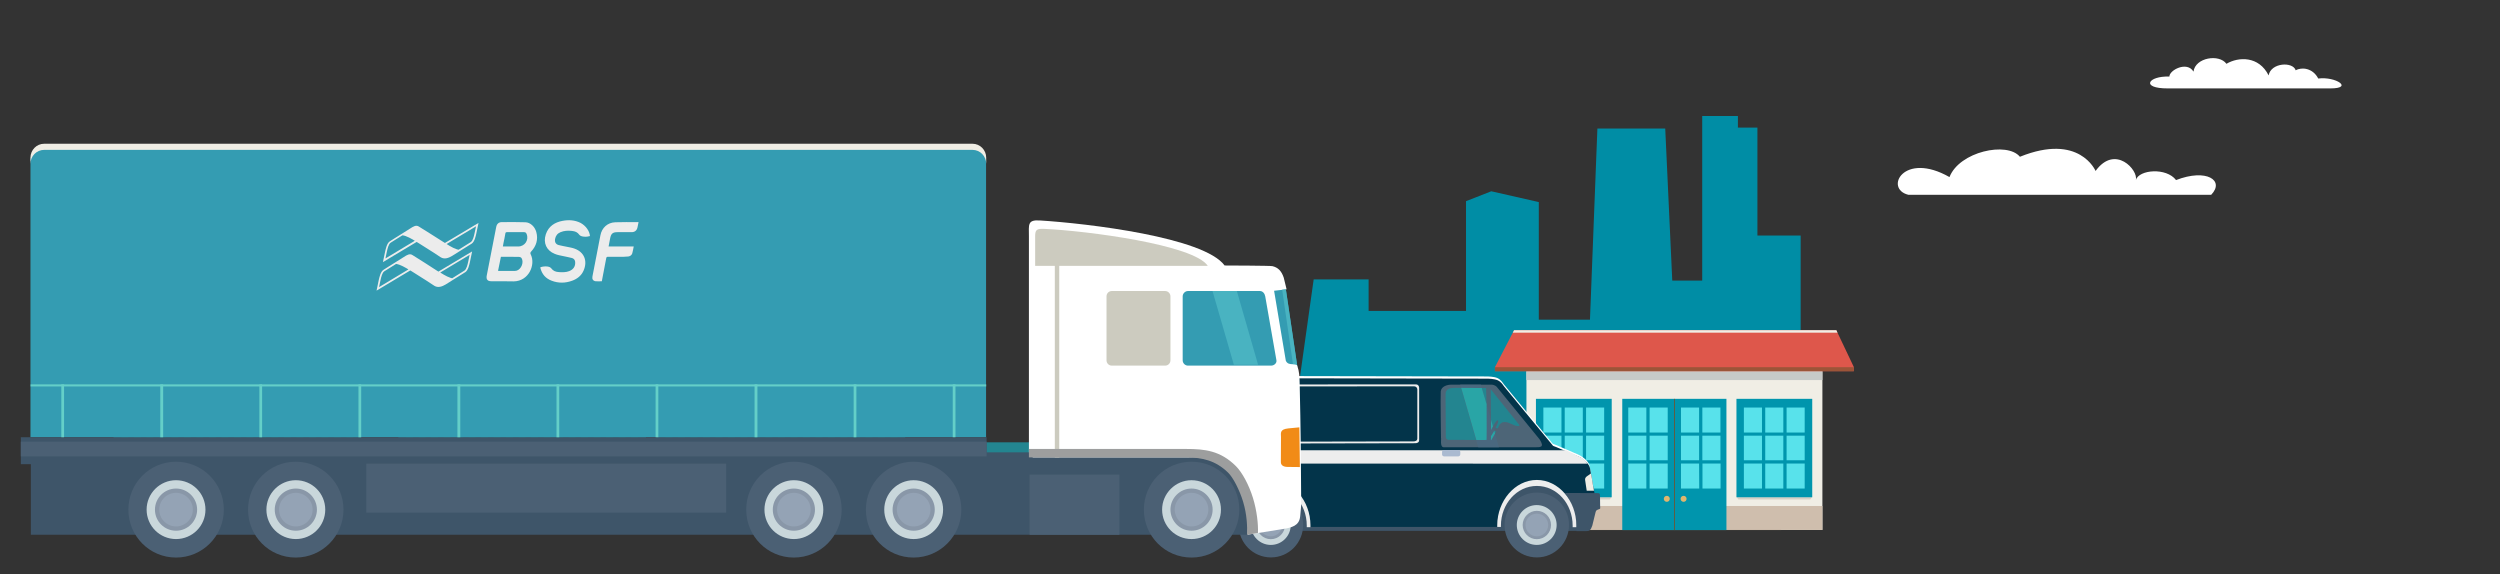 <?xml version="1.0" encoding="utf-8"?>
<!-- Generator: Adobe Illustrator 19.0.1, SVG Export Plug-In . SVG Version: 6.00 Build 0)  -->
<svg version="1.1" id="Слой_1" xmlns="http://www.w3.org/2000/svg" xmlns:xlink="http://www.w3.org/1999/xlink" x="0px" y="0px"
	 viewBox="654 176 1920 441" style="enable-background:new 654 176 1920 441;" xml:space="preserve">
<rect x="654" y="176" width="1920" height="441" fill="#333333" stroke="none"/>
<style type="text/css">
	.st0{fill:#008DA5;}
	.st1{fill:#F0EEE5;}
	.st2{fill:#83705F;}
	.st3{fill:#CFBEAD;}
	.st4{fill:#0095AD;}
	.st5{fill:#8F410D;}
	.st6{fill:#E1B66D;}
	.st7{fill:#58E2EB;}
	.st8{fill:#D5D0C5;}
	.st9{fill:#C6C9C7;}
	.st10{fill:#DE574B;}
	.st11{fill:#9C5438;}
	.st12{fill:#FFFFFF;}
	.st13{fill:#3E5569;}
	.st14{fill:#03344A;}
	.st15{fill:#EDEDED;}
	.st16{fill:#4D6577;}
	.st17{fill:#4B6074;}
	.st18{fill:#C9D7DB;}
	.st19{fill:#A85839;}
	.st20{fill:#238590;}
	.st21{fill:#8997A8;}
	.st22{fill:#94A3B5;}
	.st23{fill:#B76838;}
	.st24{fill:#AABAD0;}
	.st25{fill:#4A687F;}
	.st26{fill:#29A5A6;}
	.st27{fill:#169C9D;}
	.st28{fill:#596A76;}
	.st29{fill:#349CB2;}
	.st30{fill:#F18B17;}
	.st31{fill:#CCCBBF;}
	.st32{fill:#49B3C1;}
	.st33{fill:#64CFC8;}
	.st34{fill:#9D9E9E;}
	.st35{fill:#ECECEC;}
</style>
<polygon class="st0" points="2036.9,430.5 2036.9,356.9 2003.7,356.9 2003.7,274 1988.7,274 1988.7,265.1 1961.3,265.1 
	1961.3,391.5 1938.3,391.5 1932.9,274.7 1880.8,274.7 1875.1,421.5 1835.8,421.5 1835.8,331.2 1799.3,322.9 1779.9,330.5 
	1779.9,414.8 1705.1,414.8 1705.1,390.6 1662.9,390.6 1647.2,502.3 2036.9,502.3 "/>
<path class="st1" d="M1826.3,447h227.3v136c-94,0-131.6,0-227.3,0V447L1826.3,447z"/>
<polygon class="st2" points="1847.2,573.5 2021.9,573.5 2021.9,583.1 1847.2,583.1 "/>
<polygon class="st3" points="2053.6,564.6 2053.6,583 1826.3,583 1826.3,564.6 "/>
<polygon class="st4" points="1979.9,583.1 1899.9,583.1 1899.9,482.3 1979.9,482.3 "/>
<polygon class="st5" points="1940.2,583.1 1939.7,583.1 1939.7,482.3 1940.2,482.3 "/>
<path class="st6" d="M1934.1,556.8c1.3,0,2.3,1,2.3,2.3s-1,2.3-2.3,2.3s-2.3-1-2.3-2.3C1931.8,557.9,1932.8,556.8,1934.1,556.8
	L1934.1,556.8z"/>
<path class="st6" d="M1947,556.8c1.3,0,2.3,1,2.3,2.3s-1,2.3-2.3,2.3s-2.3-1-2.3-2.3C1944.6,557.9,1945.7,556.8,1947,556.8
	L1947,556.8z"/>
<path class="st7" d="M1975.4,551.2h-13.9V532h13.9V551.2L1975.4,551.2z M1961.4,529.5v-18.9h13.9v18.9H1961.4L1961.4,529.5z
	 M1961.4,508.2V489h13.9v19.2H1961.4L1961.4,508.2z M1959,551.2h-14V532h13.9L1959,551.2L1959,551.2z M1945,529.5v-18.9h13.9v18.9
	H1945L1945,529.5z M1945,508.2V489h13.9v19.2H1945L1945,508.2z"/>
<path class="st7" d="M1934.8,551.2h-13.9V532h13.9V551.2L1934.8,551.2z M1920.9,529.5v-18.9h13.9v18.9H1920.9L1920.9,529.5z
	 M1920.9,508.2V489h13.9v19.2H1920.9L1920.9,508.2z M1918.4,551.2h-13.9V532h13.9V551.2L1918.4,551.2z M1904.5,529.5v-18.9h13.9
	v18.9H1904.5L1904.5,529.5z M1904.5,508.2V489h13.9v19.2H1904.5L1904.5,508.2z"/>
<polygon class="st8" points="2045.6,557.8 2044.3,559.6 1989.1,559.6 1987.8,557.8 "/>
<polygon class="st4" points="1987.6,482.3 2045.8,482.3 2045.8,557.9 1987.6,557.9 "/>
<path class="st7" d="M2023.6,551.2h-13.9V532h13.9V551.2L2023.6,551.2z M2040,551.2h-13.9V532h13.9V551.2L2040,551.2z M2026.1,529.5
	v-18.9h13.9v18.9H2026.1L2026.1,529.5z M2026.1,508.2V489h13.9v19.2H2026.1L2026.1,508.2z M2009.7,529.5v-18.9h13.9v18.9H2009.7
	L2009.7,529.5z M2009.7,508.2V489h13.9v19.2H2009.7L2009.7,508.2z M2007.2,551.2h-13.9V532h13.9V551.2L2007.2,551.2z M1993.3,529.5
	v-18.9h13.9v18.9H1993.3L1993.3,529.5z M1993.3,508.2V489h13.9v19.2H1993.3L1993.3,508.2z"/>
<polygon class="st8" points="1891.6,557.8 1890.3,559.6 1835.1,559.6 1833.8,557.8 "/>
<polygon class="st4" points="1833.6,482.3 1891.8,482.3 1891.8,557.9 1833.6,557.9 "/>
<path class="st7" d="M1869.6,551.2h-13.9V532h13.9V551.2L1869.6,551.2z M1886,551.2h-13.9V532h13.9V551.2L1886,551.2z M1872.1,529.5
	v-18.9h13.9v18.9H1872.1L1872.1,529.5z M1872.1,508.2V489h13.9v19.2H1872.1L1872.1,508.2z M1855.7,529.5v-18.9h13.9v18.9H1855.7
	L1855.7,529.5z M1855.7,508.2V489h13.9v19.2H1855.7L1855.7,508.2z M1853.2,551.2h-13.9V532h13.9V551.2L1853.2,551.2z M1839.3,529.5
	v-18.9h13.9v18.9H1839.3L1839.3,529.5z M1839.3,508.2V489h13.9v19.2H1839.3L1839.3,508.2z"/>
<polygon class="st9" points="2053.6,461.1 2053.6,467.9 1826.3,467.9 1826.3,461.1 "/>
<polygon class="st10" points="1816.8,429.6 1818.1,429.6 2064.3,429.6 2077.8,458 2077.7,458 2077.7,461.1 1802.1,461.1 1802.1,458 
	1802.1,458 "/>
<polygon class="st11" points="2077.8,458 2077.8,458 2077.7,458 2077.7,461.1 1802.1,461.1 1802.1,458 1802.1,458 1802.1,458 "/>
<polygon class="st1" points="1816.8,429.6 1818.1,429.6 2064.3,429.6 2065.2,431.5 1815.8,431.5 "/>
<g>
	<path class="st12" d="M1599.7,579.2L1599.7,579.2v-0.4V579.2L1599.7,579.2z M1660.3,578.8v0.4l0,0V578.8L1660.3,578.8z M1804,579.2
		L1804,579.2v-0.4V579.2L1804,579.2z M1864.6,578.8v0.4l0,0V578.8L1864.6,578.8z M1878,555.5h0.4l-3.5-21.1c-0.5-3.3-3-5.6-5.8-7.6
		c-2.2-1.5-4.6-2.4-7-3.4l-13.2-5.7c-3.3-1.4-1.7-0.1-4.1-3l-35.8-43.5c-1.1-1.4-2.2-3.6-5.1-4.9c-2.6-1.1-6.9-1.2-8.5-1.2
		l-215.7-0.4c-3.8,0-6,0.1-7.2,3.7c-2.7,24.5-2.9,43.2-2.8,64.2c0-20.1,1.1-38.3,3.6-61.9c1.1-3.7,2.6-3.7,6.4-3.7l215.7,0.4
		c1.5,0,5.9,0.1,8.5,1.2c2.9,1.2,4,3.5,5.1,4.9l35.8,43.5c2.3,2.8,0.9,1.6,3.3,2.7l19.3,8.3c3.5,2.2,6.8,4.7,7.5,8.7L1878,555.5
		L1878,555.5z"/>
	<polygon class="st13" points="1570.7,558.7 1873.9,558.7 1873.9,583.7 1570.7,583.7 	"/>
	<path class="st13" d="M1864.6,580.7H1804c0-0.5,0-1,0-1.6c0-16.8,13.6-30.5,30.4-30.5s30.3,13.6,30.3,30.5
		C1864.6,579.7,1864.6,580.2,1864.6,580.7L1864.6,580.7z M1660.2,575.9v4.8h-60.4c0-0.5,0-1,0-1.6c0-16.8,13.6-30.5,30.4-30.5
		C1645.8,548.7,1658.6,560.6,1660.2,575.9L1660.2,575.9z"/>
	<path class="st14" d="M1570.1,553.7l1.7,24.2l1.4,1.8l0.7,1h25.8c0-0.5,0-1,0-1.6c0-16.8,13.6-30.5,30.4-30.5
		c16.8,0,30.3,13.6,30.3,30.5c0,0.5,0,1,0,1.6H1804c0-0.5,0-1,0-1.6c0-16.8,13.6-30.5,30.4-30.5s30.3,13.6,30.3,30.5
		c0,0.5,0,1,0,1.6h4.1l10.1-24.5c-1-4.3-2.6-14-3.7-20.2c-0.7-3.9-4-6.4-7.5-8.7l-18.4-7.9c-3.3-1.4-1.8-0.1-4.2-3l-35.9-43.5
		c-1.1-1.4-2.2-3.6-5.1-4.9c-2.6-1.1-6.9-1.2-8.5-1.2l-215.7-0.4c-3.8,0-5.2,0.1-6.4,3.7C1569.9,501.7,1569.3,523.6,1570.1,553.7
		L1570.1,553.7z"/>
	<path class="st15" d="M1873.3,532.1c-2.4-3.3-3.3-4-6.9-5.6l-9.6-4.7h-286.7c-0.6,3.4-0.5,7.3-0.5,10.1v0.1L1873.3,532.1
		L1873.3,532.1z"/>
	<path class="st16" d="M1760.5,476.5c-0.3,5.1,0.2,35.9,0.2,35.9c0.4,0-1.1,6.9,2,7.1h69.8c4.5,0,8,0.3,3.9-6.1l-32.9-40.3
		c0,0-1.5-1.7-4.2-1.7c-2.4,0-24.8,0-30.4,0C1765.2,471.4,1761,472.8,1760.5,476.5L1760.5,476.5z"/>
	<path class="st17" d="M1654.8,579.2c0,13.7-11,24.9-24.7,24.9s-24.8-11.1-24.8-24.9c0-13.7,11.1-24.9,24.8-24.9
		C1643.8,554.3,1654.8,565.4,1654.8,579.2L1654.8,579.2z M1859,579.2c0,13.7-11,24.9-24.7,24.9s-24.8-11.1-24.8-24.9
		c0-13.7,11.1-24.9,24.8-24.9C1848.1,554.3,1859,565.4,1859,579.2L1859,579.2z"/>
	<path class="st1" d="M1878.2,552.9c-0.8-3.1-1.3-8.7-2.4-13.3c-0.9,0.8-1.9,1.4-2.5,1.8c-1.9,1.2-2.1,2.2-1.9,3.5l1.2,8H1878.2
		L1878.2,552.9z"/>
	<path class="st18" d="M1645.3,579.2c0,8.4-6.8,15.3-15.3,15.3c-8.4,0-15.3-6.8-15.3-15.3c0-8.4,6.8-15.3,15.3-15.3
		C1638.4,563.9,1645.3,570.8,1645.3,579.2L1645.3,579.2z M1849.5,579.2c0,8.4-6.8,15.3-15.3,15.3c-8.4,0-15.3-6.8-15.3-15.3
		c0-8.4,6.8-15.3,15.3-15.3S1849.5,570.8,1849.5,579.2L1849.5,579.2z"/>
	<path class="st19" d="M1569.9,552.9c-0.4-5.2-0.8-14.3-0.3-21.8c6,7.1,7.7,20.6,7.7,21.2l0.1,0.5L1569.9,552.9L1569.9,552.9z"/>
	<path class="st13" d="M1812.1,561.1l-0.6,1.5h-0.3C1811.4,562.1,1811.8,561.6,1812.1,561.1L1812.1,561.1z"/>
	<path class="st13" d="M1567.5,556.6l1.2,20.5c0.3,1.8-0.8,6.5,4.9,6.8h26.1c0-0.5,0-1,0-1.6c0-9.4,3.5-21.3,9.1-27.7l-37.9,0.1
		C1568.8,554.7,1567.5,554.6,1567.5,556.6L1567.5,556.6z"/>
	<path class="st13" d="M1882.8,556.8l0.1,7.4c0,2.6,0.7,2.4-1.8,3.2c-1.4,0.8-1.2,0.6-1.7,2l-2.5,10.2c-1.3,3.6-1.8,4.4-5.9,4.3
		h-6.3c0-0.5,0-1,0-1.6c0-9.1-3.2-20.8-8.5-27.1l-0.2-0.6l24.8,0.1C1882.6,554.7,1882.8,555,1882.8,556.8L1882.8,556.8z"/>
	<path class="st20" d="M1799.3,514l-0.2-0.1l0,0l0,0l0,0h-0.1l0,0c0-0.5,0-1.5,0.1-3c0.2-0.3,0.5-0.7,0.8-1.2l1.7-2.9l0,0l1.4,0.5
		L1799.3,514L1799.3,514z M1804.2,505.1l-1.6-0.6l1.2-2.3c0.8-1.8,1.1-3,0.6-3.3l0,0c0,0-0.1,0-0.1-0.1c-0.8-0.3-2.5,2.3-4.7,6.4
		l-0.5,1c0-11.4-0.2-31.2-0.2-31.2l21.8,27.2c1.1,1.4-2.1,0.9-2.9,0.7l-5.7-2.4c0,0-3.5-1.1-5.3,0.5c-0.4,0.3-0.6,0.6-0.8,0.8h-0.1
		L1804.2,505.1L1804.2,505.1z M1771,473.9h4.9l19.4,0.1c0.7,14.8,0.4,39.8,0.4,39.8l-1,0.1c0,0-25.5-0.1-27.9-0.1
		c-2.3,0-2.4-2-2.4-2l-0.2-33C1764.2,474.6,1767.7,473.9,1771,473.9L1771,473.9z"/>
	<path class="st15" d="M1803.9,580.7h2.8l0,0l0,0l0,0l0,0l0,0l0,0l0,0v-0.4l0,0l0,0l0,0l0,0l0,0l0,0l0,0l0,0l0,0l0,0l0,0l0,0l0,0
		l0,0l0,0v-0.6l0,0l0,0l0,0c0-16.8,12.3-30.5,27.6-30.5c15.3,0,27.5,13.6,27.5,30.5l0,0l0,0l0,0v0.7l0,0l0,0l0,0l0,0l0,0l0,0l0,0
		l0,0v0.5l0,0l0,0l0,0l0,0l0,0l0,0l0,0h2.8c0-0.5,0-1,0-1.6c0-18.6-13.5-34.7-30.3-34.7c-16.9,0-30.4,16.2-30.4,34.7
		C1803.9,579.7,1803.9,580.2,1803.9,580.7L1803.9,580.7z M1599.7,580.7h2.8l0,0l0,0l0,0l0,0l0,0l0,0l0,0v-0.4l0,0l0,0l0,0l0,0l0,0
		l0,0l0,0l0,0l0,0l0,0l0,0l0,0l0,0l0,0l0,0v-0.6l0,0l0,0l0,0c0-16.8,12.3-30.5,27.6-30.5s27.5,13.6,27.5,30.5l0,0l0,0l0,0v0.7l0,0
		l0,0l0,0l0,0l0,0l0,0l0,0l0,0v0.5l0,0l0,0l0,0l0,0l0,0l0,0l0,0h2.8c0-0.5,0-1,0-1.6c0-18.6-13.5-34.7-30.3-34.7
		c-16.9,0-30.4,16.2-30.4,34.7C1599.6,579.7,1599.7,580.2,1599.7,580.7L1599.7,580.7z"/>
	<path class="st21" d="M1630,590.1c-6,0-10.9-4.9-10.9-10.9s4.9-10.9,10.9-10.9s10.9,4.9,10.9,10.9S1636,590.1,1630,590.1
		L1630,590.1z M1834.3,590.1c-6,0-10.9-4.9-10.9-10.9s4.9-10.9,10.9-10.9s10.9,4.9,10.9,10.9
		C1845.2,585.2,1840.3,590.1,1834.3,590.1L1834.3,590.1z"/>
	<path class="st22" d="M1630,587.9c-4.8,0-8.7-3.9-8.7-8.7c0-4.8,3.9-8.7,8.7-8.7s8.7,3.9,8.7,8.7
		C1638.7,584,1634.8,587.9,1630,587.9L1630,587.9z M1834.3,587.9c-4.8,0-8.7-3.9-8.7-8.7c0-4.8,3.9-8.7,8.7-8.7
		c4.8,0,8.7,3.9,8.7,8.7C1843,584,1839.1,587.9,1834.3,587.9L1834.3,587.9z"/>
	<path class="st23" d="M1569.6,548.8h7.1l0.1,0.8h-7.2L1569.6,548.8L1569.6,548.8z M1569.5,546.5v-0.8h6.6l0.2,0.8H1569.5
		L1569.5,546.5z M1569.4,543.1v-0.8h5.7l0.2,0.8H1569.4L1569.4,543.1z M1569.3,540v-0.8h4.7l0.3,0.8H1569.3L1569.3,540z
		 M1569.4,537.2v-0.8h3.5c0.1,0.3,0.2,0.5,0.4,0.8H1569.4L1569.4,537.2z"/>
	<path class="st24" d="M1763,521.6h11c0.8,0,1.5,0.7,1.5,1.5v1.9c0,0.8-0.7,1.5-1.5,1.5h-11c-0.8,0-1.5-0.7-1.5-1.5v-1.9
		C1761.5,522.3,1762.2,521.6,1763,521.6L1763,521.6z"/>
	<polygon class="st25" points="1791.3,471.4 1775.4,471.4 1789.3,519.5 1805.2,519.5 	"/>
	<path class="st26" d="M1799.3,514l-0.2-0.1l0,0l0,0l0,0h-0.1l0,0c0-0.5,0-1.5,0.1-3c0.2-0.3,0.5-0.7,0.8-1.2l1.7-2.9l0.6,2.1
		L1799.3,514L1799.3,514z M1776.2,473.9l11.6,40h6.9l1-0.1c0,0,0.2-14.1,0-27.4L1792,474L1776.2,473.9L1776.2,473.9z M1800.6,503.5
		l-1.5-5.1c0,2.8,0,5.5,0,7.9l0.5-1C1799.9,504.6,1800.3,504,1800.6,503.5L1800.6,503.5z"/>
	<path class="st15" d="M1740.8,516.4l-154.6,0.3c-2.8,0-4.7-1.8-4.3-4.8l2.8-35.9l0,0c0.7-3.9,3.8-4.7,7.2-4.7l149.6-0.1
		c0.7,0,1.3,0.3,1.7,0.7c0.4,0.5,0.7,1.1,0.7,1.8v40.1C1744,515.8,1742.5,516.4,1740.8,516.4L1740.8,516.4z"/>
	<path class="st14" d="M1739.4,515l-151.8,0.3c-2.7,0-4.6-1.7-4.2-4.5l2.7-33.6l0,0c0.6-3.7,3.7-4.4,7.1-4.4l146.9-0.1
		c0.7,0,1.3,0.3,1.7,0.7c0.4,0.4,0.7,1,0.7,1.7v37.6C1742.5,514.5,1741,515,1739.4,515L1739.4,515z"/>
</g>
<polygon class="st20" points="1379.9,524.9 1570.1,524.9 1570.1,515.7 1379.9,515.7 "/>
<polygon class="st20" points="1150.1,524.9 959.9,524.9 959.9,515.7 1150.1,515.7 "/>
<polygon class="st20" points="1150.1,449.3 959.9,449.3 959.9,515.7 1150.1,515.7 "/>
<path class="st27" d="M966,452.4h5.2v60.7H966V452.4L966,452.4z M1138.8,452.4h5.2v60.7h-5.2V452.4L1138.8,452.4z M1129.2,452.4h5.2
	v60.7h-5.2V452.4L1129.2,452.4z M1119.6,452.4h5.2v60.7h-5.2V452.4L1119.6,452.4z M1110,452.4h5.2v60.7h-5.2V452.4L1110,452.4z
	 M1100.4,452.4h5.2v60.7h-5.2V452.4L1100.4,452.4z M1090.8,452.4h5.2v60.7h-5.2V452.4L1090.8,452.4z M1081.2,452.4h5.2v60.7h-5.2
	V452.4L1081.2,452.4z M1071.6,452.4h5.2v60.7h-5.2V452.4L1071.6,452.4z M1062,452.4h5.2v60.7h-5.2V452.4L1062,452.4z M1033.2,452.4
	h5.2v60.7h-5.2V452.4L1033.2,452.4z M1023.6,452.4h5.2v60.7h-5.2V452.4L1023.6,452.4z M1014,452.4h5.2v60.7h-5.2V452.4L1014,452.4z
	 M1004.4,452.4h5.2v60.7h-5.2V452.4L1004.4,452.4z M994.8,452.4h5.2v60.7h-5.2V452.4L994.8,452.4z M985.2,452.4h5.2v60.7h-5.2V452.4
	L985.2,452.4z M975.6,452.4h5.2v60.7h-5.2V452.4L975.6,452.4z M1052.4,452.4h5.2v60.7h-5.2V452.4L1052.4,452.4z M1042.8,452.4h5.2
	v60.7h-5.2V452.4L1042.8,452.4z"/>
<polygon class="st20" points="1349.2,524.9 1159,524.9 1159,515.7 1349.2,515.7 "/>
<polygon class="st20" points="1349.2,449.3 1159,449.3 1159,515.7 1349.2,515.7 "/>
<path class="st27" d="M1165.1,452.4h5.2v60.7h-5.2V452.4L1165.1,452.4z M1337.9,452.4h5.2v60.7h-5.2V452.4L1337.9,452.4z
	 M1328.3,452.4h5.2v60.7h-5.2V452.4L1328.3,452.4z M1318.7,452.4h5.2v60.7h-5.2V452.4L1318.7,452.4z M1309.1,452.4h5.2v60.7h-5.2
	V452.4L1309.1,452.4z M1299.5,452.4h5.2v60.7h-5.2V452.4L1299.5,452.4z M1289.9,452.4h5.2v60.7h-5.2V452.4L1289.9,452.4z
	 M1280.3,452.4h5.2v60.7h-5.2V452.4L1280.3,452.4z M1270.7,452.4h5.2v60.7h-5.2V452.4L1270.7,452.4z M1261.1,452.4h5.2v60.7h-5.2
	V452.4L1261.1,452.4z M1232.3,452.4h5.2v60.7h-5.2V452.4L1232.3,452.4z M1222.7,452.4h5.2v60.7h-5.2V452.4L1222.7,452.4z
	 M1213.1,452.4h5.2v60.7h-5.2V452.4L1213.1,452.4z M1203.5,452.4h5.2v60.7h-5.2V452.4L1203.5,452.4z M1193.9,452.4h5.2v60.7h-5.2
	V452.4L1193.9,452.4z M1184.3,452.4h5.2v60.7h-5.2V452.4L1184.3,452.4z M1174.7,452.4h5.2v60.7h-5.2V452.4L1174.7,452.4z
	 M1251.5,452.4h5.2v60.7h-5.2V452.4L1251.5,452.4z M1241.9,452.4h5.2v60.7h-5.2V452.4L1241.9,452.4z"/>
<polygon class="st28" points="1292.3,523.4 1016.8,523.4 1025.8,543.9 1281.5,543.9 "/>
<path class="st28" d="M1349.2,531.1c-8.2,0-14.9,6.4-15.3,14.5h-4.8v-10.9h7.6V526h-23.1v8.7h7.6v10.9h-3.8
	c-0.4-8.1-7.1-14.5-15.3-14.5c-8.5,0-15.3,6.9-15.3,15.3c0,8.5,6.9,15.3,15.3,15.3c7.5,0,13.8-5.5,15.1-12.6h4h7.9h5
	c1.3,7.2,7.5,12.6,15.1,12.6c8.5,0,15.3-6.9,15.3-15.3C1364.5,537.9,1357.7,531.1,1349.2,531.1L1349.2,531.1z M1006.9,531.1
	c-8.2,0-14.9,6.4-15.3,14.5h-4.8v-10.9h7.6V526h-23.1v8.7h7.6v10.9h-3.8c-0.4-8.1-7.1-14.5-15.3-14.5c-8.5,0-15.3,6.9-15.3,15.3
	c0,8.5,6.9,15.3,15.3,15.3c7.5,0,13.8-5.5,15.1-12.6h4h7.9h5c1.3,7.2,7.5,12.6,15.1,12.6c8.5,0,15.3-6.9,15.3-15.3
	C1022.3,537.9,1015.4,531.1,1006.9,531.1L1006.9,531.1z"/>
<polygon class="st28" points="1362.4,523.4 946.7,523.4 946.7,529.1 1362.4,529.1 "/>
<polygon class="st20" points="741.2,524.9 931.4,524.9 931.4,515.7 741.2,515.7 "/>
<polygon class="st20" points="741.2,449.3 931.4,449.3 931.4,515.7 741.2,515.7 "/>
<path class="st27" d="M925.3,452.4h-5.2v60.7h5.2V452.4L925.3,452.4z M752.5,452.4h-5.2v60.7h5.2V452.4L752.5,452.4z M762.1,452.4
	h-5.2v60.7h5.2V452.4L762.1,452.4z M771.7,452.4h-5.2v60.7h5.2V452.4L771.7,452.4z M781.3,452.4h-5.2v60.7h5.2V452.4L781.3,452.4z
	 M790.9,452.4h-5.2v60.7h5.2V452.4L790.9,452.4z M800.5,452.4h-5.2v60.7h5.2V452.4L800.5,452.4z M810.1,452.4h-5.2v60.7h5.2V452.4
	L810.1,452.4z M819.7,452.4h-5.2v60.7h5.2V452.4L819.7,452.4z M829.3,452.4h-5.2v60.7h5.2V452.4L829.3,452.4z M858.1,452.4h-5.2
	v60.7h5.2V452.4L858.1,452.4z M867.7,452.4h-5.2v60.7h5.2V452.4L867.7,452.4z M877.3,452.4h-5.2v60.7h5.2V452.4L877.3,452.4z
	 M886.9,452.4h-5.2v60.7h5.2V452.4L886.9,452.4z M896.5,452.4h-5.2v60.7h5.2V452.4L896.5,452.4z M906.1,452.4h-5.2v60.7h5.2V452.4
	L906.1,452.4z M915.7,452.4h-5.2v60.7h5.2V452.4L915.7,452.4z M838.9,452.4h-5.2v60.7h5.2V452.4L838.9,452.4z M848.5,452.4h-5.2
	v60.7h5.2V452.4L848.5,452.4z"/>
<path class="st29" d="M1637.6,395.2l-50.9,4.3c-2.2,0.2-4.1,1.9-4.1,4.1v49.1c0,2.2,1.8,3.9,4.1,4.1l59.5,4.3
	c2.2,0.2,4.4-1.9,4.1-4.1l-8.6-57.7C1641.4,397.1,1639.8,395.1,1637.6,395.2L1637.6,395.2z"/>
<path class="st12" d="M1641.5,453l-9-53.7l9.6-1.1l-2.2-9c-1.8-5.3-4.5-7.8-8.7-8.8c-1.6-0.4-34.7-0.5-36.7-0.5
	c-15.9-21.7-105.1-32.3-142-34.6c-9.6-0.6-8.3,3.4-8.3,12.1v212.4l166.8-0.9l1.4,17.7l26.8-4.3c6.7-1.1,12.6-2.4,13.3-9.6
	c0.4-4.5,0.9-7.6,0.8-12.1c-0.1-30-0.4-57.9-1.1-87.4c-0.2-9.4-0.3-11.4-1.9-16.3C1649.5,454.2,1643.5,457.7,1641.5,453L1641.5,453z
	"/>
<path class="st30" d="M1652.3,534.7c-0.1-10.3-0.3-20.4-0.4-30.5l-8.4,0.8c-6.9,0.7-5.7,3.7-5.7,6.7l-0.1,19.2
	c0,2.6,2.2,3.7,5.3,3.7L1652.3,534.7L1652.3,534.7z"/>
<path class="st31" d="M1548.8,399.5h-40.9c-2.3,0-4.1,1.8-4.1,4.1v49.1c0,2.3,1.8,4.1,4.1,4.1h40.9c2.3,0,4.1-1.8,4.1-4.1v-49.1
	C1552.9,401.4,1551.1,399.5,1548.8,399.5L1548.8,399.5z"/>
<path class="st29" d="M1621.6,399.5h-55.2c-2.2,0-4.1,1.9-4.1,4.1v49.1c0,2.2,1.8,4.1,4.1,4.1h63.8c2.3,0,4.5-1.9,4.1-4.1l-8.6-49.1
	C1625.3,401.4,1623.8,399.5,1621.6,399.5L1621.6,399.5z"/>
<polygon class="st32" points="1603.9,399.5 1585.2,399.5 1601.6,456.1 1620.2,456.1 "/>
<path class="st13" d="M1611.7,586.7h-934v-59.4h887.5c6.3,0,12.1-0.8,17.5,1.1l2.6,1c4.2,1.8,7.7,4.8,11.9,8.1
	C1607.3,545.4,1615.1,575,1611.7,586.7L1611.7,586.7z"/>
<path class="st31" d="M1581.6,380.2H1449v-21.9c-0.1-6,1-6.8,7.4-6.5C1487.8,353.2,1570.8,363.8,1581.6,380.2L1581.6,380.2z"/>
<path class="st17" d="M1532.5,567.4c0,20.3,16.2,36.8,36.6,36.8c20.3,0,36.7-16.5,36.7-36.8c0-20.3-16.4-36.8-36.7-36.8
	C1548.7,530.6,1532.5,547.1,1532.5,567.4L1532.5,567.4z"/>
<path class="st18" d="M1546.5,567.4c0,12.5,10.1,22.6,22.6,22.6s22.6-10.1,22.6-22.6s-10.1-22.6-22.6-22.6
	C1556.7,544.8,1546.5,555,1546.5,567.4L1546.5,567.4z"/>
<path class="st21" d="M1569.1,583.6c8.9,0,16.2-7.3,16.2-16.2s-7.3-16.2-16.2-16.2s-16.2,7.3-16.2,16.2
	C1553,576.4,1560.2,583.6,1569.1,583.6L1569.1,583.6z"/>
<path class="st22" d="M1569.1,580.3c7.1,0,12.9-5.8,12.9-12.9c0-7.1-5.8-12.9-12.9-12.9s-12.9,5.8-12.9,12.9
	C1556.3,574.5,1562.1,580.3,1569.1,580.3L1569.1,580.3z"/>
<polygon class="st31" points="1467.5,357.2 1464.1,356.9 1464.1,527.3 1467.5,527.3 "/>
<path class="st32" d="M1650.2,456.5l-8.5-57.2c-0.1-0.4-0.1-0.7-0.3-1.1l-2.7,0.3l8.3,57.2C1648.4,455.7,1649.7,455.7,1650.2,456.5
	L1650.2,456.5z"/>
<path class="st29" d="M1400.9,288.3h-713c-5.8,0-10.5,4.8-10.5,10.7v212.8h733.9V299C1411.4,293.1,1406.7,288.3,1400.9,288.3
	L1400.9,288.3z"/>
<polygon class="st13" points="1447.1,569.8 1410.3,569.8 1410.3,523.4 1447.1,523.4 "/>
<polygon class="st13" points="1411.7,532.5 670,532.5 670,511.8 1411.7,511.8 "/>
<polygon class="st13" points="1304.7,569.7 1403.7,569.7 1403.7,516.9 1304.7,516.9 "/>
<path class="st17" d="M1319,567.4c0,20.3,16.2,36.8,36.6,36.8c20.3,0,36.7-16.5,36.7-36.8c0-20.3-16.4-36.8-36.7-36.8
	S1319,547.1,1319,567.4L1319,567.4z"/>
<path class="st18" d="M1333.1,567.4c0,12.5,10.1,22.6,22.6,22.6s22.6-10.1,22.6-22.6s-10.1-22.6-22.6-22.6S1333.1,555,1333.1,567.4
	L1333.1,567.4z"/>
<path class="st21" d="M1355.7,583.6c8.9,0,16.2-7.3,16.2-16.2s-7.3-16.2-16.2-16.2c-8.9,0-16.2,7.3-16.2,16.2
	C1339.5,576.4,1346.8,583.6,1355.7,583.6L1355.7,583.6z"/>
<path class="st22" d="M1355.7,580.3c7.1,0,12.9-5.8,12.9-12.9c0-7.1-5.8-12.9-12.9-12.9c-7.1,0-12.9,5.8-12.9,12.9
	C1342.8,574.5,1348.6,580.3,1355.7,580.3L1355.7,580.3z"/>
<polygon class="st13" points="1212.7,569.7 1311.7,569.7 1311.7,516.9 1212.7,516.9 "/>
<path class="st13" d="M1305,569.7c0-0.7,0.1-1.4,0.1-2.1c0-23.1-18.6-41.8-41.7-41.8c-23.1,0-41.5,18.7-41.5,41.8
	c0,0.7,0,1.4,0.1,2.1h-10.8v-53.5h199.2v53.5H1397c0-0.7,0.1-1.4,0.1-2.1c0-23.1-18.6-41.8-41.7-41.8c-23.1,0-41.5,18.7-41.5,41.8
	c0,0.7,0,1.4,0.1,2.1C1311,569.7,1308,569.7,1305,569.7L1305,569.7z"/>
<path class="st17" d="M1227.1,567.4c0,20.3,16.2,36.8,36.6,36.8c20.3,0,36.7-16.5,36.7-36.8c0-20.3-16.4-36.8-36.7-36.8
	C1243.3,530.6,1227.1,547.1,1227.1,567.4L1227.1,567.4z"/>
<path class="st18" d="M1241.1,567.4c0,12.5,10.1,22.6,22.6,22.6s22.6-10.1,22.6-22.6s-10.1-22.6-22.6-22.6S1241.1,555,1241.1,567.4
	L1241.1,567.4z"/>
<path class="st21" d="M1263.7,583.6c8.9,0,16.2-7.3,16.2-16.2s-7.3-16.2-16.2-16.2c-8.9,0-16.2,7.3-16.2,16.2
	C1247.5,576.4,1254.8,583.6,1263.7,583.6L1263.7,583.6z"/>
<path class="st22" d="M1263.7,580.3c7.1,0,12.9-5.8,12.9-12.9c0-7.1-5.8-12.9-12.9-12.9c-7.1,0-12.9,5.8-12.9,12.9
	C1250.9,574.5,1256.6,580.3,1263.7,580.3L1263.7,580.3z"/>
<polygon class="st13" points="830.2,569.7 929.2,569.7 929.2,516.9 830.2,516.9 "/>
<path class="st17" d="M844.5,567.4c0,20.3,16.2,36.8,36.6,36.8c20.3,0,36.7-16.5,36.7-36.8c0-20.3-16.4-36.8-36.7-36.8
	C860.8,530.6,844.5,547.1,844.5,567.4L844.5,567.4z"/>
<path class="st18" d="M858.6,567.4c0,12.5,10.1,22.6,22.6,22.6s22.6-10.1,22.6-22.6s-10.1-22.6-22.6-22.6S858.6,555,858.6,567.4
	L858.6,567.4z"/>
<path class="st21" d="M881.2,583.6c8.9,0,16.2-7.3,16.2-16.2s-7.3-16.2-16.2-16.2c-8.9,0-16.2,7.3-16.2,16.2
	C865,576.4,872.2,583.6,881.2,583.6L881.2,583.6z"/>
<path class="st22" d="M881.2,580.3c7.1,0,12.9-5.8,12.9-12.9c0-7.1-5.8-12.9-12.9-12.9c-7.1,0-12.9,5.8-12.9,12.9
	C868.3,574.5,874.1,580.3,881.2,580.3L881.2,580.3z"/>
<polygon class="st13" points="738.2,569.7 837.2,569.7 837.2,516.9 738.2,516.9 "/>
<path class="st13" d="M830.5,569.7c0-0.7,0.1-1.4,0.1-2.1c0-23.1-18.6-41.8-41.7-41.8c-23.1,0-41.5,18.7-41.5,41.8
	c0,0.7,0,1.4,0.1,2.1h-10.8v-53.5h199.2v53.5h-13.4c0-0.7,0.1-1.4,0.1-2.1c0-23.1-18.6-41.8-41.7-41.8c-23.1,0-41.5,18.7-41.5,41.8
	c0,0.7,0,1.4,0.1,2.1C836.5,569.7,833.5,569.7,830.5,569.7L830.5,569.7z"/>
<path class="st17" d="M752.6,567.4c0,20.3,16.2,36.8,36.6,36.8c20.3,0,36.7-16.5,36.7-36.8c0-20.3-16.4-36.8-36.7-36.8
	C768.8,530.6,752.6,547.1,752.6,567.4L752.6,567.4z"/>
<path class="st18" d="M766.6,567.4c0,12.5,10.1,22.6,22.6,22.6s22.6-10.1,22.6-22.6s-10.1-22.6-22.6-22.6S766.6,555,766.6,567.4
	L766.6,567.4z"/>
<path class="st21" d="M789.2,583.6c8.9,0,16.2-7.3,16.2-16.2s-7.3-16.2-16.2-16.2c-8.9,0-16.2,7.3-16.2,16.2
	C773,576.4,780.3,583.6,789.2,583.6L789.2,583.6z"/>
<path class="st22" d="M789.2,580.3c7.1,0,12.9-5.8,12.9-12.9c0-7.1-5.8-12.9-12.9-12.9c-7.1,0-12.9,5.8-12.9,12.9
	C776.3,574.5,782.1,580.3,789.2,580.3L789.2,580.3z"/>
<polygon class="st17" points="1211.7,569.7 935.3,569.7 935.3,532.1 1211.7,532.1 "/>
<polygon class="st17" points="1444.7,540.5 1513.7,540.5 1513.7,586.7 1444.7,586.7 "/>
<polygon class="st33" points="677.5,472.8 1411.4,472.8 1411.4,471.2 677.5,471.2 "/>
<polygon class="st33" points="701.1,471.2 703.2,471.2 703.2,511.8 701.1,511.8 "/>
<polygon class="st33" points="777.1,471.2 779.3,471.2 779.3,511.8 777.1,511.8 "/>
<polygon class="st33" points="853.2,471.2 855.3,471.2 855.3,511.8 853.2,511.8 "/>
<polygon class="st33" points="929.3,471.2 931.4,471.2 931.4,511.8 929.3,511.8 "/>
<polygon class="st33" points="1005.3,471.2 1007.5,471.2 1007.5,511.8 1005.3,511.8 "/>
<polygon class="st33" points="1081.4,471.2 1083.5,471.2 1083.5,511.8 1081.4,511.8 "/>
<polygon class="st33" points="1157.5,471.2 1159.6,471.2 1159.6,511.8 1157.5,511.8 "/>
<polygon class="st33" points="1233.5,471.2 1235.7,471.2 1235.7,511.8 1233.5,511.8 "/>
<polygon class="st33" points="1309.6,471.2 1311.7,471.2 1311.7,511.8 1309.6,511.8 "/>
<polygon class="st33" points="1385.7,471.2 1387.8,471.2 1387.8,511.8 1385.7,511.8 "/>
<polygon class="st17" points="1411.7,526.5 670,526.5 670,515.2 1411.7,515.2 "/>
<path class="st34" d="M1565.1,520.8h-120.9v6.5H1565c12.4,0,22.6,2.4,32.1,11.6c3.9,3.7,8.9,13.5,11.6,22.4c3,10,3.3,19.3,3,25.4
	l8.4-1.4c0.3-6.7-0.8-17-3.8-26.8c-3.1-10.1-8.3-19.7-13.1-24.5C1591.3,522.1,1579.2,520.8,1565.1,520.8L1565.1,520.8z"/>
<path class="st1" d="M1400.9,286.4h-713c-5.8,0-10.5,4.8-10.5,10.7v4.7c0-5.9,4.7-10.7,10.5-10.7h713c5.8,0,10.5,4.8,10.5,10.7v-4.7
	C1411.4,291.2,1406.7,286.4,1400.9,286.4L1400.9,286.4z"/>
<path class="st12" d="M2151.2,312c7.6-19.6,44.3-27.5,54.1-15.6c45.8-18.5,58.1,10.9,58.1,10.9c15.1-20.8,33.1-0.4,30.9,7
	c2.4-8.1,23.5-9.8,30.9,0c23.4-9.1,37.6,0.3,27,11.3c0,0-160.1,0-232.6,0C2100.9,321,2115.9,291.9,2151.2,312L2151.2,312z"/>
<path class="st12" d="M2320.1,234.8c-0.1-4.9,13.5-12.1,18.5-3.8c1.4-10.9,19.8-13.7,25.3-6c9.3-5.5,24.9-6.1,32.4,8.9
	c1.8-9.9,18.7-10.7,20.8-3.9c4.7-2.7,13.2-1.7,17.3,6.3c13.5-1.7,27.4,7.6,9.3,7.6H2319C2297.7,244,2303.6,234.2,2320.1,234.8
	L2320.1,234.8z"/>
<g>
	<g>
		<path class="st35" d="M1040.1,392c-2.9,0-5.8,0-8.7,0c-3,0-4.1-1.4-3.6-4.3c2.4-12.5,4.9-25,7.3-37.4c0.4-2.2,1.9-3.7,4.1-3.7
			c6.1-0.1,12.2-0.1,18.3,0.1c3.8,0.1,7.3,3.4,8.4,7.6c1.5,5.6,0,10.6-3.9,14.8c-0.7,0.8-0.9,1.3-0.4,2.3c3.9,7.8-1.4,20.5-13,20.7
			C1045.8,392.1,1042.9,392,1040.1,392z M1040.2,365.3c0.7,0,1.1,0,1.6,0c3.4,0,6.8,0,10.2,0c5.1,0,8.4-5.1,6.4-9.7
			c-0.4-0.9-0.9-1.3-1.9-1.3c-4.4,0-8.8,0-13.2,0c-0.8,0-1.1,0.3-1.2,1.1c-0.2,1.3-0.5,2.5-0.7,3.8
			C1040.9,361.2,1040.6,363.2,1040.2,365.3z M1036.5,384c0.4,0.1,0.7,0.1,1,0.1c3.9,0,7.7,0,11.6,0c0.5,0,1.1-0.1,1.6-0.2
			c3.6-1,5.8-6.4,3.9-9.6c-0.3-0.6-1.3-1-2-1c-2.8-0.1-5.6-0.1-8.4-0.1c-1.8,0-3.6,0-5.5,0C1037.9,376.9,1037.2,380.4,1036.5,384z"
			/>
		<path class="st35" d="M1107.1,357.3c-2.3,0.8-6.9,0.8-8.2-1c-1.4-1.9-2.9-2.7-6-3c-2.9-0.3-5.7-0.1-8.4,1c-2.4,1-3.7,2.7-4.2,5.2
			c-0.4,2.3,0.4,4,2.7,4.7c2.2,0.6,4.5,0.9,6.7,1.4c1.9,0.4,3.9,0.7,5.7,1.4c7.1,2.6,10.1,9.2,6.8,16.8c-1.7,3.9-4.9,6.4-8.8,7.8
			c-5.2,1.9-10.5,2-15.7,0c-4.5-1.7-7.5-4.8-8.8-10.2c1.4-0.9,6.8-1.4,8.3,0.5c1.7,2.2,3.3,2.9,6.3,3.1c2.6,0.1,5.2,0.2,7.7-0.8
			c3.3-1.3,4.9-3.9,4.5-7.3c-0.2-1.4-1.1-2.3-2.3-2.7c-2.1-0.6-4.2-0.9-6.3-1.4c-2.4-0.5-4.8-0.9-7-1.8c-6.5-2.6-9.1-8.5-6.9-15.1
			c2.1-6.2,6.9-9.2,12.9-10.3c4.7-0.9,9.4-0.6,13.8,1.6C1103.9,349.4,1106.8,353.4,1107.1,357.3z"/>
		<path class="st35" d="M1144.4,346.6c-0.3,1.4-0.5,2.7-0.8,4c-0.5,2.4-2.1,3.7-4.5,3.7c-3.6,0-7.3,0-10.9,0c-3.6,0-4.9,1.1-5.6,4.7
			c-0.4,2.1-0.8,4.1-1.2,6.3c6.5,0,12.8,0,19.3,0c-0.4,1.8-0.6,3.6-1.1,5.2c-0.4,1.4-1.6,2.3-3.1,2.5c-1.1,0.1-2.3,0.2-3.4,0.2
			c-4,0-8,0-12,0c-0.8,0-1.3,0.1-1.5,1c-1.1,5.9-2.2,11.8-3.4,17.8c-1.6,0-3.2,0.2-4.8,0c-2-0.3-2.8-1.7-2.4-3.7
			c2-10.5,4.1-21,6.1-31.5c1.1-5.9,5.5-9.9,11.5-10.1c5.6-0.2,11.3-0.1,16.9-0.1C1143.8,346.5,1144,346.5,1144.4,346.6z"/>
	</g>
	<g>
		<path class="st35" d="M970.8,371.9c-2.1-1.4-4.1-0.2-7,1.7c-2.1,1.3-6.3,4-8.6,5.4c0.1-0.1-5.9,3.7-6.8,4.3
			c-2.2,1.5-3,5.7-3.5,7.7c-0.5,2.1-1.7,8.2-1.7,8.2l25.9-15.5c0.6,0.4,1.2,0.8,1.8,1.1c7.4,4.6,14.8,9.4,16.7,10.7
			c2.9,1.8,6.1,0.5,8.8-1.1c2.8-1.7,6.1-3.8,7-4.4l0,0c3.5-2.2,7-4.4,8-5c2.2-1.5,3-5.6,3.5-7.7c0.5-2.1,1.7-8.2,1.7-8.2l-25.9,15.5
			C984.6,380.6,975,374.5,970.8,371.9z M958.2,378.6c-0.2,0-0.5-0.1-0.7-0.1C957.7,378.6,957.9,378.6,958.2,378.6z M956.4,378.6
			c-0.2,0-0.3,0-0.5,0.1C956.1,378.7,956.3,378.6,956.4,378.6z M957.3,378.6c-0.2,0-0.4,0-0.6,0
			C956.9,378.6,957.1,378.6,957.3,378.6z M967.7,382.9l-22.6,13.6c0.4-1.9,0.8-4.1,1.1-5.2l0.1-0.4c0.4-1.9,1.2-5.4,2.8-6.5
			c0.5-0.3,5.4-3.4,9.1-5.7c3.1,0.4,6.9,2.6,10.8,5C968.6,383.4,968.2,383.1,967.7,382.9z M1013.6,376.9l-0.1,0.4
			c-0.4,1.9-1.2,5.4-2.8,6.5c-0.8,0.5-5.3,3.4-9.4,5.9c0.3,0.1,0.7,0.1,1,0.2c-3.2-0.4-6.5-2.3-10.2-4.6l22.6-13.6
			C1014.3,373.6,1013.9,375.8,1013.6,376.9z"/>
		<path class="st35" d="M995.7,362.6c-6.2-4-15.8-10-20-12.6c-2.1-1.4-4.1-0.2-7,1.7c-2.1,1.3-6.3,4-8.6,5.4
			c0.1-0.1-5.9,3.7-6.8,4.3c-2.2,1.5-3,5.7-3.5,7.7c-0.5,2.1-1.7,8.2-1.7,8.2l25.9-15.5c0.6,0.4,1.2,0.7,1.8,1.1
			c7.4,4.6,14.8,9.4,16.7,10.7c2.9,1.8,6.1,0.5,8.8-1.1c2.8-1.7,6.1-3.8,7-4.4c-0.1,0-0.1,0-0.2,0c0.1,0,0.1,0,0.2,0
			c3.5-2.2,7-4.4,8-5c2.2-1.5,3-5.6,3.5-7.7s1.7-8.2,1.7-8.2L995.7,362.6z M963.1,356.7c-0.2,0-0.5-0.1-0.7-0.1
			C962.6,356.6,962.8,356.7,963.1,356.7z M961.3,356.7c-0.2,0-0.3,0-0.5,0.1C961,356.7,961.1,356.7,961.3,356.7z M962.2,356.6
			c-0.2,0-0.4,0-0.7,0C961.8,356.6,962,356.6,962.2,356.6z M972.6,360.9L950,374.5c0.4-1.9,0.8-4.1,1.1-5.2l0.1-0.4
			c0.4-1.9,1.2-5.4,2.8-6.5c0.5-0.3,5.4-3.4,9.1-5.7c3.1,0.4,6.9,2.6,10.8,5C973.5,361.4,973.1,361.2,972.6,360.9z M1018.5,355
			l-0.1,0.4c-0.4,1.9-1.2,5.4-2.8,6.5c-0.8,0.5-5.5,3.4-9.4,5.9c0.4,0.1,0.7,0.1,1.1,0.2c-3.4-0.4-6.9-2.4-10.8-4.9
			c0.2,0.1,0.4,0.2,0.5,0.3l22.6-13.6C1019.2,351.7,1018.8,353.9,1018.5,355z"/>
	</g>
</g>
</svg>
